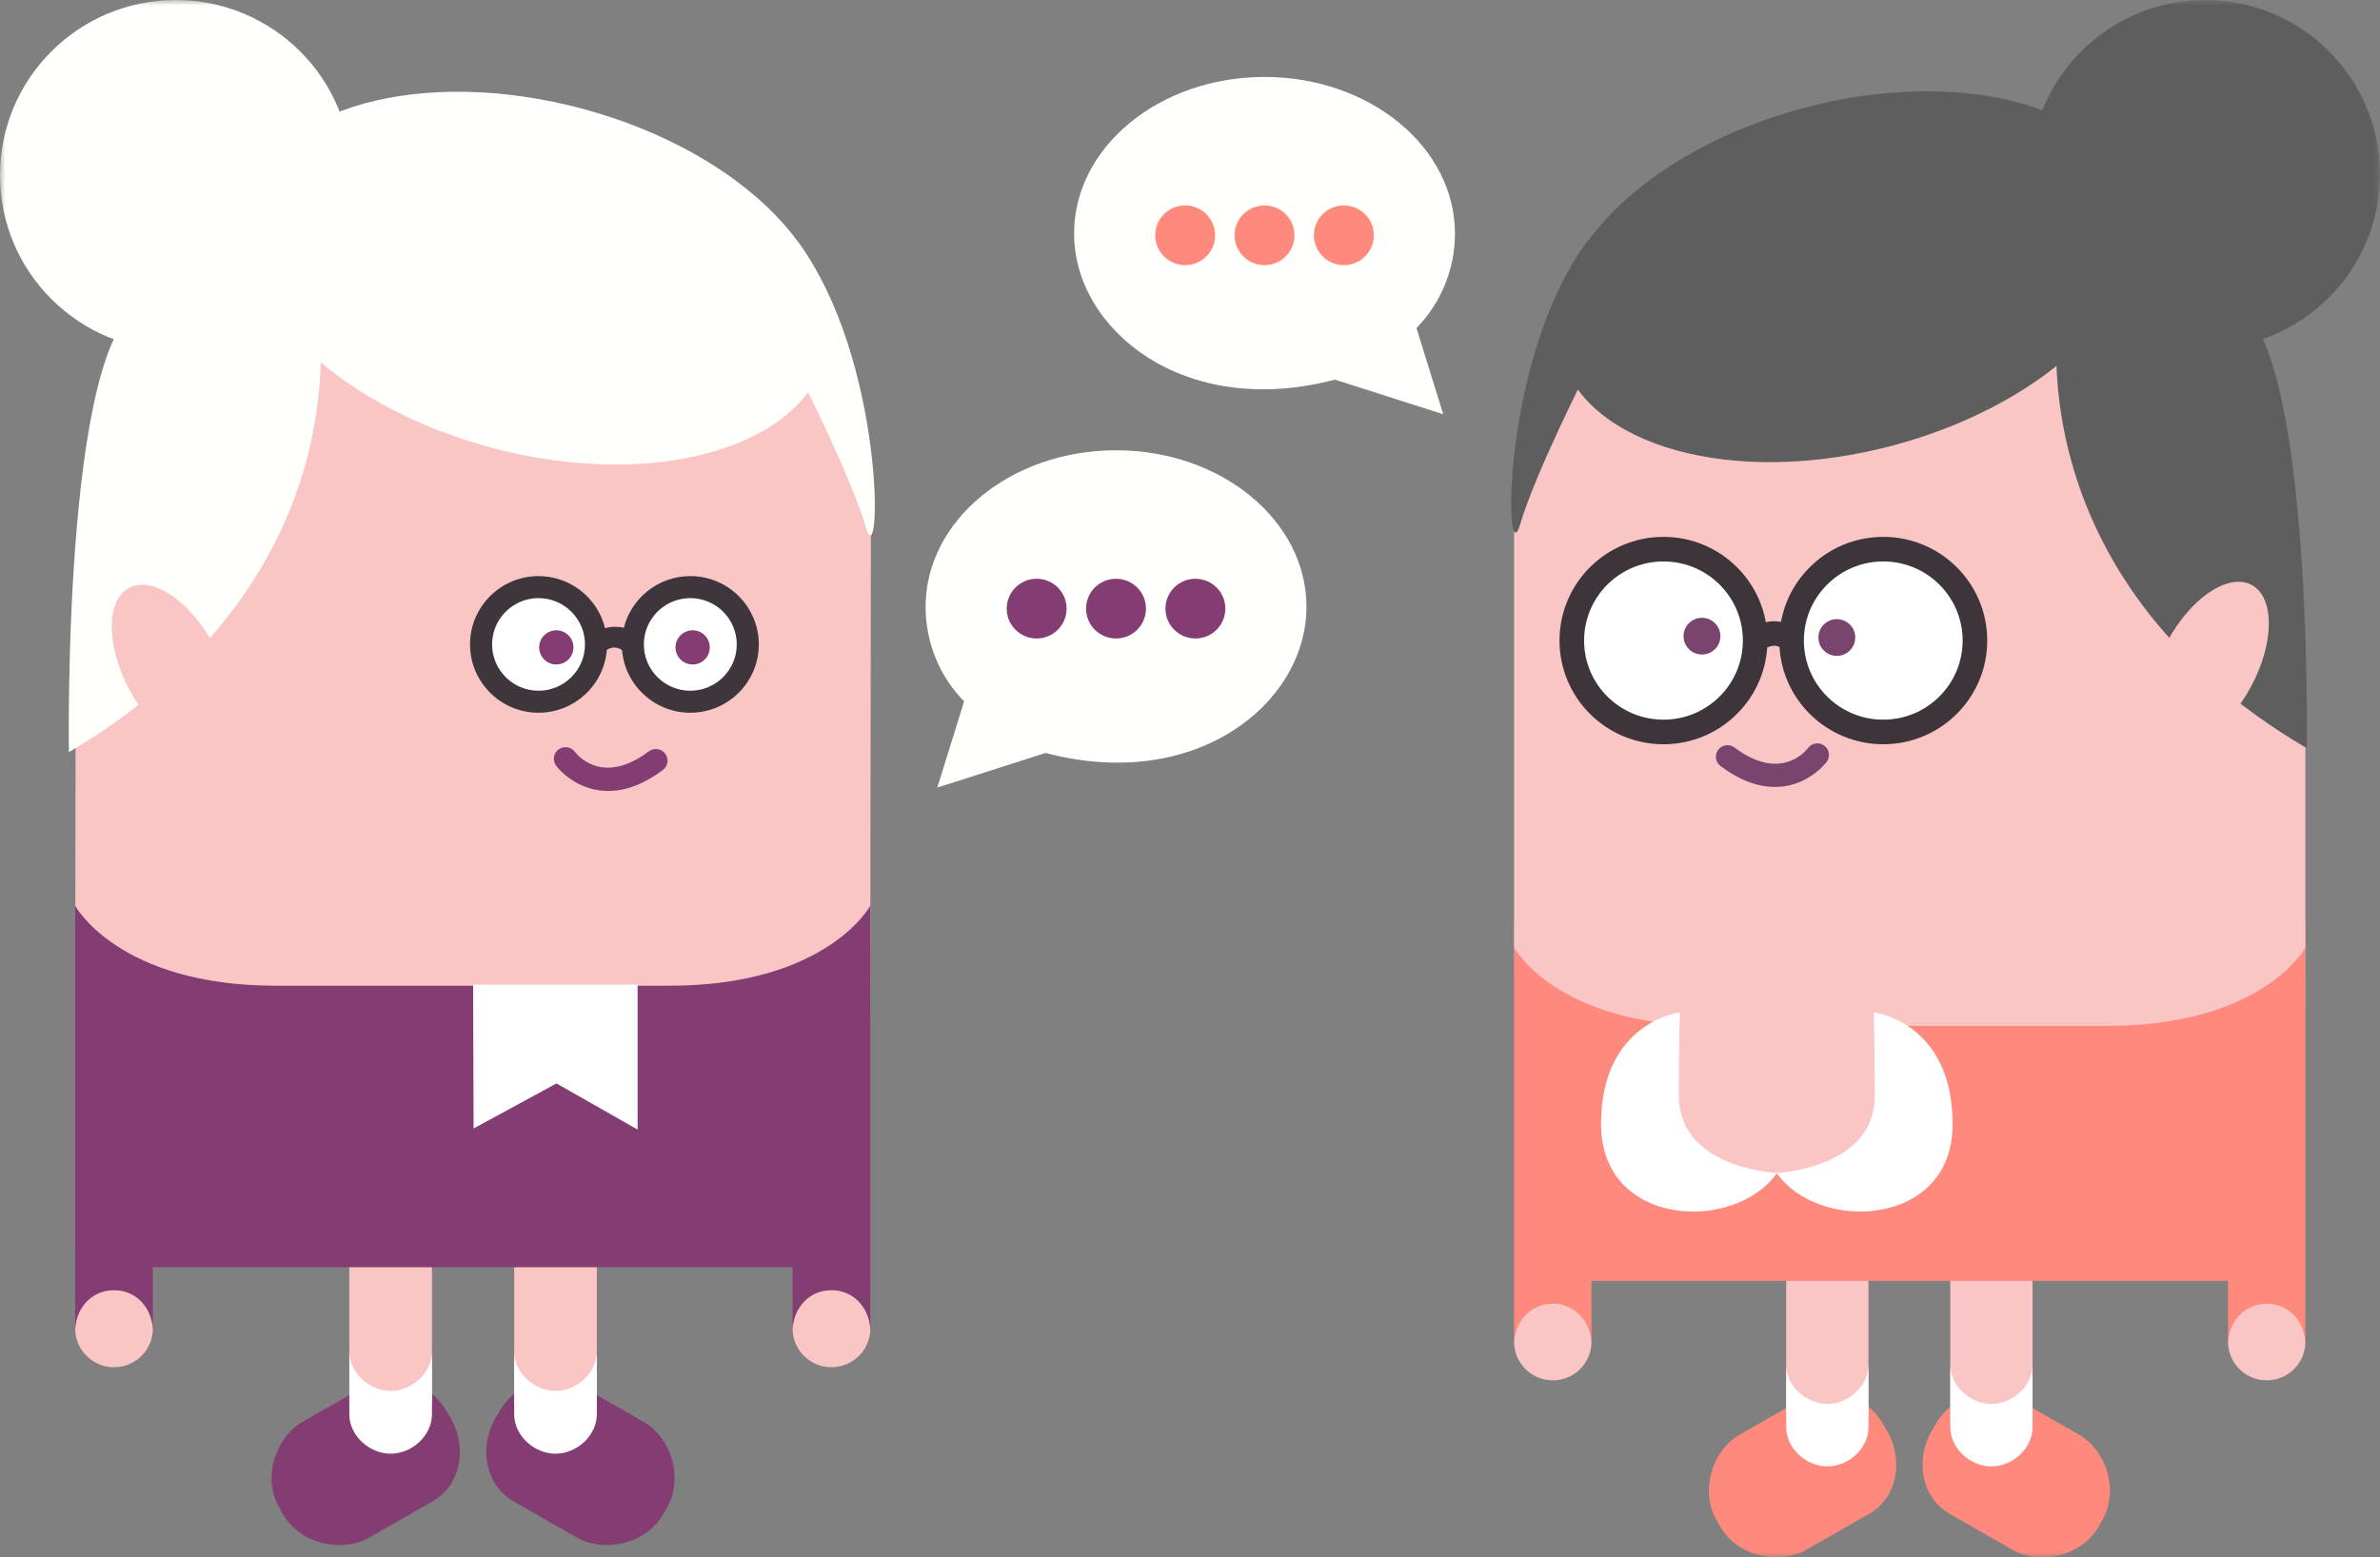 <?xml version="1.0" encoding="UTF-8"?>
<svg width="220px" height="144px" viewBox="0 0 220 144" version="1.1" xmlns="http://www.w3.org/2000/svg" xmlns:xlink="http://www.w3.org/1999/xlink">
    <rect x="0" y="0" width="220" height="144" fill="#808080" stroke="none"/>
    <title>Group 83</title>
    <defs>
        <polygon id="path-1" points="0 0 32.498 0 32.498 32.408 0 32.408"></polygon>
        <polygon id="path-3" points="0 144 220 144 220 0 0 0"></polygon>
    </defs>
    <g id="Symbols" stroke="none" stroke-width="1" fill="none" fill-rule="evenodd">
        <g id="OWR---Blok-Tip-Toevoegen" transform="translate(-53, -87)">
            <g id="Group-83" transform="translate(53, 87)">
                <path d="M103.162,41.635 C93.44,41.635 85.559,48.119 85.559,56.115 C85.559,59.504 86.926,62.624 89.119,64.854 L86.641,72.824 L96.653,69.621 C110.581,73.304 120.765,65.012 120.765,56.115 C120.765,48.119 112.883,41.635 103.162,41.635" id="Fill-1" fill="#FFFFFC"></path>
                <path d="M98.593,56.276 C98.593,57.801 97.354,59.037 95.825,59.037 C94.296,59.037 93.057,57.801 93.057,56.276 C93.057,54.751 94.296,53.515 95.825,53.515 C97.354,53.515 98.593,54.751 98.593,56.276" id="Fill-3" fill="#843D72"></path>
                <path d="M105.93,56.276 C105.93,57.801 104.69,59.037 103.161,59.037 C101.632,59.037 100.393,57.801 100.393,56.276 C100.393,54.751 101.632,53.515 103.161,53.515 C104.69,53.515 105.93,54.751 105.93,56.276" id="Fill-5" fill="#843D72"></path>
                <path d="M113.267,56.276 C113.267,57.801 112.027,59.037 110.498,59.037 C108.969,59.037 107.73,57.801 107.73,56.276 C107.73,54.751 108.969,53.515 110.498,53.515 C112.027,53.515 113.267,54.751 113.267,56.276" id="Fill-7" fill="#843D72"></path>
                <path d="M116.889,7.115 C126.61,7.115 134.492,13.598 134.492,21.595 C134.492,24.984 133.124,28.104 130.932,30.333 L133.41,38.304 L123.397,35.101 C109.47,38.784 99.286,30.492 99.286,21.595 C99.286,13.598 107.167,7.115 116.889,7.115" id="Fill-9" fill="#FFFFFC"></path>
                <path d="M121.457,21.756 C121.457,23.281 122.697,24.517 124.226,24.517 C125.755,24.517 126.994,23.281 126.994,21.756 C126.994,20.231 125.755,18.995 124.226,18.995 C122.697,18.995 121.457,20.231 121.457,21.756" id="Fill-11" fill="#FF897D"></path>
                <path d="M114.12,21.756 C114.12,23.281 115.36,24.517 116.889,24.517 C118.418,24.517 119.657,23.281 119.657,21.756 C119.657,20.231 118.418,18.995 116.889,18.995 C115.36,18.995 114.12,20.231 114.12,21.756" id="Fill-13" fill="#FF897D"></path>
                <path d="M106.784,21.756 C106.784,23.281 108.023,24.517 109.552,24.517 C111.081,24.517 112.32,23.281 112.32,21.756 C112.32,20.231 111.081,18.995 109.552,18.995 C108.023,18.995 106.784,20.231 106.784,21.756" id="Fill-15" fill="#FF897D"></path>
                <path d="M27.987,131.456 C25.466,132.897 24.212,136.631 25.822,139.432 L26.148,139.998 C27.758,142.799 31.623,143.606 34.144,142.165 L40.009,138.811 C42.53,137.369 43.269,133.93 41.659,131.129 L41.333,130.563 C39.723,127.762 36.374,126.66 33.852,128.102 L27.987,131.456 Z" id="Fill-17" fill="#843D72"></path>
                <path d="M59.473,131.456 C61.994,132.897 63.249,136.631 61.638,139.432 L61.313,139.998 C59.702,142.799 55.838,143.606 53.316,142.165 L47.451,138.811 C44.93,137.369 44.191,133.93 45.802,131.129 L46.127,130.563 C47.738,127.762 51.087,126.66 53.608,128.102 L59.473,131.456 Z" id="Fill-19" fill="#843D72"></path>
                <polygon id="Fill-21" fill="#F9C6C5" points="6.947 94.102 80.438 94.162 80.508 46.601 76.95 32.507 15.575 22.71 6.989 67.391"></polygon>
                <path d="M54.561,59.593 C54.561,62.506 52.193,64.868 49.273,64.868 C46.352,64.868 43.984,62.506 43.984,59.593 C43.984,56.68 46.352,54.32 49.273,54.32 C52.193,54.32 54.561,56.68 54.561,59.593" id="Fill-23" fill="#FFFFFF"></path>
                <path d="M68.523,59.593 C68.523,62.506 66.156,64.868 63.235,64.868 C60.314,64.868 57.946,62.506 57.946,59.593 C57.946,56.68 60.314,54.32 63.235,54.32 C66.156,54.32 68.523,56.68 68.523,59.593" id="Fill-25" fill="#FFFFFF"></path>
                <g id="Group-29" transform="translate(0, 0)">
                    <mask id="mask-2" fill="white">
                        <use xlink:href="#path-1"></use>
                    </mask>
                    <g id="Clip-28"></g>
                    <path d="M32.498,16.204 C32.498,25.154 25.223,32.408 16.249,32.408 C7.275,32.408 -0,25.154 -0,16.204 C-0,7.255 7.275,0 16.249,0 C25.223,0 32.498,7.255 32.498,16.204" id="Fill-27" fill="#FFFFFC" mask="url(#mask-2)"></path>
                </g>
                <path d="M76.357,32.897 C74.022,41.548 60.154,45.347 45.383,41.382 C30.612,37.417 20.529,27.191 22.863,18.539 C25.198,9.889 39.066,6.09 53.838,10.055 C68.609,14.019 78.692,24.246 76.357,32.897" id="Fill-30" fill="#FFFFFC"></path>
                <path d="M29.37,28.696 C29.37,28.696 33.906,53.34 6.368,69.544 C6.368,69.544 5.72,28.021 14.143,28.021 C22.566,28.021 29.37,28.696 29.37,28.696" id="Fill-32" fill="#FFFFFC"></path>
                <path d="M19.804,69.055 C17.65,70.202 14.142,67.844 11.968,63.786 C9.794,59.729 9.778,55.509 11.933,54.361 C14.087,53.214 17.595,55.573 19.768,59.631 C21.942,63.688 21.957,67.908 19.804,69.055" id="Fill-34" fill="#F9C6C5"></path>
                <path d="M56.222,73.137 C55.926,73.137 55.631,73.117 55.338,73.074 C52.837,72.708 51.463,70.88 51.406,70.802 C51.052,70.324 51.155,69.649 51.635,69.296 C52.114,68.947 52.787,69.046 53.142,69.52 C53.397,69.856 55.735,72.661 59.977,69.473 C60.454,69.117 61.131,69.21 61.489,69.685 C61.849,70.159 61.753,70.836 61.277,71.193 C59.558,72.486 57.863,73.137 56.222,73.137" id="Fill-36" fill="#843D72"></path>
                <path d="M53.009,59.862 C53.009,60.734 52.3,61.442 51.424,61.442 C50.549,61.442 49.84,60.734 49.84,59.862 C49.84,58.989 50.549,58.281 51.424,58.281 C52.3,58.281 53.009,58.989 53.009,59.862" id="Fill-38" fill="#843D72"></path>
                <path d="M65.609,59.862 C65.609,60.734 64.9,61.442 64.024,61.442 C63.149,61.442 62.44,60.734 62.44,59.862 C62.44,58.989 63.149,58.281 64.024,58.281 C64.9,58.281 65.609,58.989 65.609,59.862" id="Fill-40" fill="#843D72"></path>
                <path d="M73.687,22.26 C81.917,33.29 81.488,53.638 80.045,48.761 C78.601,43.884 73.858,34.572 73.858,34.572 L73.687,22.26 Z" id="Fill-42" fill="#FFFFFC"></path>
                <path d="M63.809,63.868 C61.442,63.868 59.516,61.948 59.516,59.586 C59.516,57.225 61.442,55.305 63.809,55.305 C66.177,55.305 68.103,57.225 68.103,59.586 C68.103,61.948 66.177,63.868 63.809,63.868 M49.78,63.868 C47.413,63.868 45.487,61.948 45.487,59.586 C45.487,57.225 47.413,55.305 49.78,55.305 C52.148,55.305 54.074,57.225 54.074,59.586 C54.074,61.948 52.148,63.868 49.78,63.868 M63.809,53.269 C60.849,53.269 58.357,55.306 57.667,58.047 C57.363,57.975 57.085,57.957 56.851,57.957 L56.845,57.957 C56.515,57.957 56.21,58.009 55.932,58.085 C55.254,55.324 52.755,53.269 49.78,53.269 C46.288,53.269 43.447,56.103 43.447,59.586 C43.447,63.07 46.288,65.903 49.78,65.903 C53.102,65.903 55.834,63.339 56.092,60.091 C56.427,59.878 56.936,59.725 57.5,60.114 C57.77,63.352 60.496,65.903 63.809,65.903 C67.302,65.903 70.143,63.07 70.143,59.586 C70.143,56.103 67.302,53.269 63.809,53.269" id="Fill-44" fill="#3E363C"></path>
                <mask id="mask-4" fill="white">
                    <use xlink:href="#path-3"></use>
                </mask>
                <g id="Clip-47"></g>
                <polygon id="Fill-46" fill="#F9C6C5" mask="url(#mask-4)" points="32.291 129.885 39.93 129.885 39.93 115.542 32.291 115.542"></polygon>
                <polygon id="Fill-48" fill="#F9C6C5" mask="url(#mask-4)" points="47.534 129.885 55.172 129.885 55.172 115.542 47.534 115.542"></polygon>
                <path d="M80.448,122.838 C80.448,124.817 78.84,126.421 76.856,126.421 C74.872,126.421 73.263,124.817 73.263,122.838 C73.263,120.859 74.872,119.255 76.856,119.255 C78.84,119.255 80.448,120.859 80.448,122.838" id="Fill-49" fill="#F9C6C5" mask="url(#mask-4)"></path>
                <path d="M6.946,122.838 C6.946,124.817 8.555,126.421 10.539,126.421 C12.523,126.421 14.131,124.817 14.131,122.838 C14.131,120.859 12.523,119.255 10.539,119.255 C8.555,119.255 6.946,120.859 6.946,122.838" id="Fill-50" fill="#F9C6C5" mask="url(#mask-4)"></path>
                <path d="M80.447,83.749 C80.447,83.749 76.454,91.143 61.89,91.143 L25.505,91.143 C10.94,91.143 6.948,83.749 6.948,83.749 L6.946,123.134 C6.946,121.014 8.427,119.296 10.538,119.296 C12.649,119.296 14.13,121.014 14.13,123.134 L14.13,117.175 L73.264,117.175 L73.264,123.134 C73.264,121.014 74.745,119.296 76.856,119.296 C78.968,119.296 80.448,121.014 80.448,123.134 L80.447,83.749 Z" id="Fill-51" fill="#843D72" mask="url(#mask-4)"></path>
                <polygon id="Fill-52" fill="#FFFFFF" mask="url(#mask-4)" points="43.734 91.044 58.938 91.044 58.938 104.445 51.44 100.18 43.777 104.344"></polygon>
                <path d="M36.11,128.611 C34.176,128.611 32.291,126.979 32.291,124.965 L32.291,130.769 C32.291,132.783 34.176,134.417 36.11,134.417 C38.044,134.417 39.929,132.783 39.929,130.769 L39.929,124.965 C39.929,126.979 38.044,128.611 36.11,128.611" id="Fill-53" fill="#FFFFFF" mask="url(#mask-4)"></path>
                <path d="M51.35,128.611 C53.285,128.611 55.169,126.979 55.169,124.965 L55.169,130.769 C55.169,132.783 53.285,134.417 51.35,134.417 C49.416,134.417 47.531,132.783 47.531,130.769 L47.531,124.965 C47.531,126.979 49.416,128.611 51.35,128.611" id="Fill-54" fill="#FFFFFF" mask="url(#mask-4)"></path>
                <path d="M192.165,132.645 C194.674,134.08 195.922,137.795 194.32,140.582 L193.995,141.146 C192.393,143.933 188.547,144.736 186.038,143.302 L180.201,139.964 C177.692,138.529 176.958,135.107 178.56,132.32 L178.884,131.757 C180.486,128.97 183.82,127.873 186.328,129.308 L192.165,132.645 Z" id="Fill-55" fill="#FF897D" mask="url(#mask-4)"></path>
                <path d="M160.832,132.645 C158.323,134.08 157.075,137.795 158.678,140.582 L159.002,141.146 C160.604,143.933 164.45,144.736 166.96,143.302 L172.796,139.964 C175.305,138.529 176.039,135.107 174.437,132.32 L174.113,131.757 C172.511,128.97 169.177,127.873 166.669,129.308 L160.832,132.645 Z" id="Fill-56" fill="#FF897D" mask="url(#mask-4)"></path>
                <polygon id="Fill-57" fill="#F9C6C5" mask="url(#mask-4)" points="180.281 131.082 187.882 131.082 187.882 116.809 180.281 116.809"></polygon>
                <polygon id="Fill-58" fill="#F9C6C5" mask="url(#mask-4)" points="165.112 131.082 172.713 131.082 172.713 116.809 165.112 116.809"></polygon>
                <path d="M139.96,124.069 C139.96,126.038 141.56,127.634 143.534,127.634 C145.508,127.634 147.11,126.038 147.11,124.069 C147.11,122.1 145.508,120.504 143.534,120.504 C141.56,120.504 139.96,122.1 139.96,124.069" id="Fill-59" fill="#F9C6C5" mask="url(#mask-4)"></path>
                <path d="M213.103,124.069 C213.103,126.038 211.503,127.634 209.528,127.634 C207.554,127.634 205.953,126.038 205.953,124.069 C205.953,122.1 207.554,120.504 209.528,120.504 C211.503,120.504 213.103,122.1 213.103,124.069" id="Fill-60" fill="#F9C6C5" mask="url(#mask-4)"></path>
                <path d="M139.961,85.171 C139.961,85.171 143.934,92.53 158.427,92.53 L194.635,92.53 C209.128,92.53 213.102,85.171 213.102,85.171 L213.103,124.364 C213.103,122.255 211.63,120.544 209.529,120.544 C207.428,120.544 205.954,122.255 205.954,124.364 L205.954,118.434 L147.109,118.434 L147.109,124.364 C147.109,122.255 145.635,120.544 143.534,120.544 C141.433,120.544 139.96,122.255 139.96,124.364 L139.961,85.171 Z" id="Fill-61" fill="#FF897D" mask="url(#mask-4)"></path>
                <path d="M184.081,129.815 C186.007,129.815 187.882,128.19 187.882,126.186 L187.882,131.962 C187.882,133.966 186.007,135.591 184.081,135.591 C182.156,135.591 180.281,133.966 180.281,131.962 L180.281,126.186 C180.281,128.19 182.156,129.815 184.081,129.815" id="Fill-62" fill="#FFFFFF" mask="url(#mask-4)"></path>
                <path d="M168.916,129.815 C166.99,129.815 165.115,128.19 165.115,126.186 L165.115,131.962 C165.115,133.966 166.99,135.591 168.916,135.591 C170.841,135.591 172.716,133.966 172.716,131.962 L172.716,126.186 C172.716,128.19 170.841,129.815 168.916,129.815" id="Fill-63" fill="#FFFFFF" mask="url(#mask-4)"></path>
                <path d="M213.089,87.635 C213.089,87.635 209.197,94.859 194.754,94.859 L185.554,94.859 L167.508,94.859 L158.309,94.859 C143.865,94.859 139.974,87.635 139.974,87.635 L139.962,95.083 L139.96,95.083 L139.96,46.363 L143.471,32.341 L152.786,29.687 L174.911,27.258 L193.035,28.835 L198.133,33.232 L206.393,40.053 L211.139,46.363 L212.582,51.27 L213.103,67.046 L213.103,95.083 L213.1,95.083 L213.089,87.635 Z" id="Fill-64" fill="#F9C6C5" mask="url(#mask-4)"></path>
                <path d="M187.668,16.122 C187.668,25.025 194.906,32.243 203.834,32.243 C212.762,32.243 220,25.025 220,16.122 C220,7.218 212.762,0 203.834,0 C194.906,0 187.668,7.218 187.668,16.122" id="Fill-65" fill="#5E5E5E" mask="url(#mask-4)"></path>
                <path d="M144.249,32.729 C146.572,41.335 160.369,45.115 175.064,41.17 C189.76,37.226 199.791,27.051 197.468,18.445 C195.146,9.838 181.349,6.059 166.653,10.003 C151.957,13.947 141.926,24.122 144.249,32.729" id="Fill-66" fill="#5E5E5E" mask="url(#mask-4)"></path>
                <path d="M190.35,28.549 C190.35,28.549 185.838,53.066 213.234,69.188 C213.234,69.188 213.879,27.877 205.499,27.877 C197.118,27.877 190.35,28.549 190.35,28.549" id="Fill-67" fill="#5E5E5E" mask="url(#mask-4)"></path>
                <path d="M200.297,68.702 C202.441,69.843 205.931,67.496 208.093,63.46 C210.255,59.423 210.272,55.225 208.128,54.083 C205.985,52.941 202.495,55.289 200.332,59.325 C198.17,63.362 198.154,67.56 200.297,68.702" id="Fill-68" fill="#F9C6C5" mask="url(#mask-4)"></path>
                <path d="M164.065,72.763 C164.36,72.763 164.654,72.742 164.945,72.7 C167.433,72.336 168.8,70.517 168.858,70.44 C169.209,69.964 169.106,69.292 168.628,68.942 C168.152,68.594 167.482,68.693 167.13,69.164 C166.876,69.499 164.55,72.289 160.33,69.118 C159.856,68.763 159.181,68.856 158.826,69.328 C158.468,69.8 158.562,70.473 159.037,70.829 C160.746,72.115 162.434,72.763 164.065,72.763" id="Fill-69" fill="#79456E" mask="url(#mask-4)"></path>
                <path d="M146.663,34.395 C146.663,34.395 141.944,43.659 140.508,48.511 C139.072,53.364 138.645,33.119 146.834,22.146" id="Fill-70" fill="#5E5E5E" mask="url(#mask-4)"></path>
                <path d="M145.293,59.229 C145.293,54.561 149.087,50.778 153.768,50.778 C158.448,50.778 162.242,54.561 162.242,59.229 C162.242,63.897 158.448,67.68 153.768,67.68 C149.087,67.68 145.293,63.897 145.293,59.229" id="Fill-71" fill="#FFFFFF" mask="url(#mask-4)"></path>
                <path d="M145.293,59.229 C145.293,54.561 149.087,50.778 153.768,50.778 C158.448,50.778 162.242,54.561 162.242,59.229 C162.242,63.897 158.448,67.68 153.768,67.68 C149.087,67.68 145.293,63.897 145.293,59.229 Z" id="Stroke-72" stroke="#3D353B" stroke-width="2.273" mask="url(#mask-4)"></path>
                <path d="M165.608,59.229 C165.608,54.561 169.402,50.778 174.083,50.778 C178.763,50.778 182.557,54.561 182.557,59.229 C182.557,63.897 178.763,67.68 174.083,67.68 C169.402,67.68 165.608,63.897 165.608,59.229" id="Fill-73" fill="#FFFFFF" mask="url(#mask-4)"></path>
                <path d="M165.608,59.229 C165.608,54.561 169.402,50.778 174.083,50.778 C178.763,50.778 182.557,54.561 182.557,59.229 C182.557,63.897 178.763,67.68 174.083,67.68 C169.402,67.68 165.608,63.897 165.608,59.229 Z" id="Stroke-74" stroke="#3D353B" stroke-width="2.273" mask="url(#mask-4)"></path>
                <g id="Group-77" mask="url(#mask-4)">
                    <g transform="translate(162.242, 58.27)">
                        <path d="M0,0.957 C0,0.957 1.735,-0.508 3.366,0.957" id="Fill-75" stroke="none" fill="#FFFFFF" fill-rule="evenodd"></path>
                        <path d="M0,0.957 C0,0.957 1.735,-0.508 3.366,0.957" id="Stroke-76" stroke="#3D353B" stroke-width="2.273" fill="none"></path>
                    </g>
                </g>
                <path d="M168.087,58.948 C168.087,59.886 168.85,60.646 169.79,60.646 C170.731,60.646 171.494,59.886 171.494,58.948 C171.494,58.01 170.731,57.25 169.79,57.25 C168.85,57.25 168.087,58.01 168.087,58.948" id="Fill-78" fill="#79456E" mask="url(#mask-4)"></path>
                <path d="M155.622,58.822 C155.622,59.76 156.385,60.52 157.325,60.52 C158.266,60.52 159.028,59.76 159.028,58.822 C159.028,57.884 158.266,57.124 157.325,57.124 C156.385,57.124 155.622,57.884 155.622,58.822" id="Fill-79" fill="#79456E" mask="url(#mask-4)"></path>
                <polygon id="Fill-80" fill="#F9C6C5" mask="url(#mask-4)" points="155.208 108.518 173.289 108.518 173.289 93.607 155.208 93.607"></polygon>
                <path d="M155.3,93.607 C155.3,93.607 147.997,94.456 147.997,103.963 C147.997,113.469 160.334,114.032 164.264,108.462 C164.264,108.462 155.202,108.045 155.202,101.389 C155.202,94.733 155.3,93.607 155.3,93.607" id="Fill-81" fill="#FFFFFF" mask="url(#mask-4)"></path>
                <path d="M173.191,93.607 C173.191,93.607 180.494,94.456 180.494,103.963 C180.494,113.469 168.157,114.032 164.227,108.462 C164.227,108.462 173.289,108.045 173.289,101.389 C173.289,94.733 173.191,93.607 173.191,93.607" id="Fill-82" fill="#FFFFFF" mask="url(#mask-4)"></path>
            </g>
        </g>
    </g>
</svg>